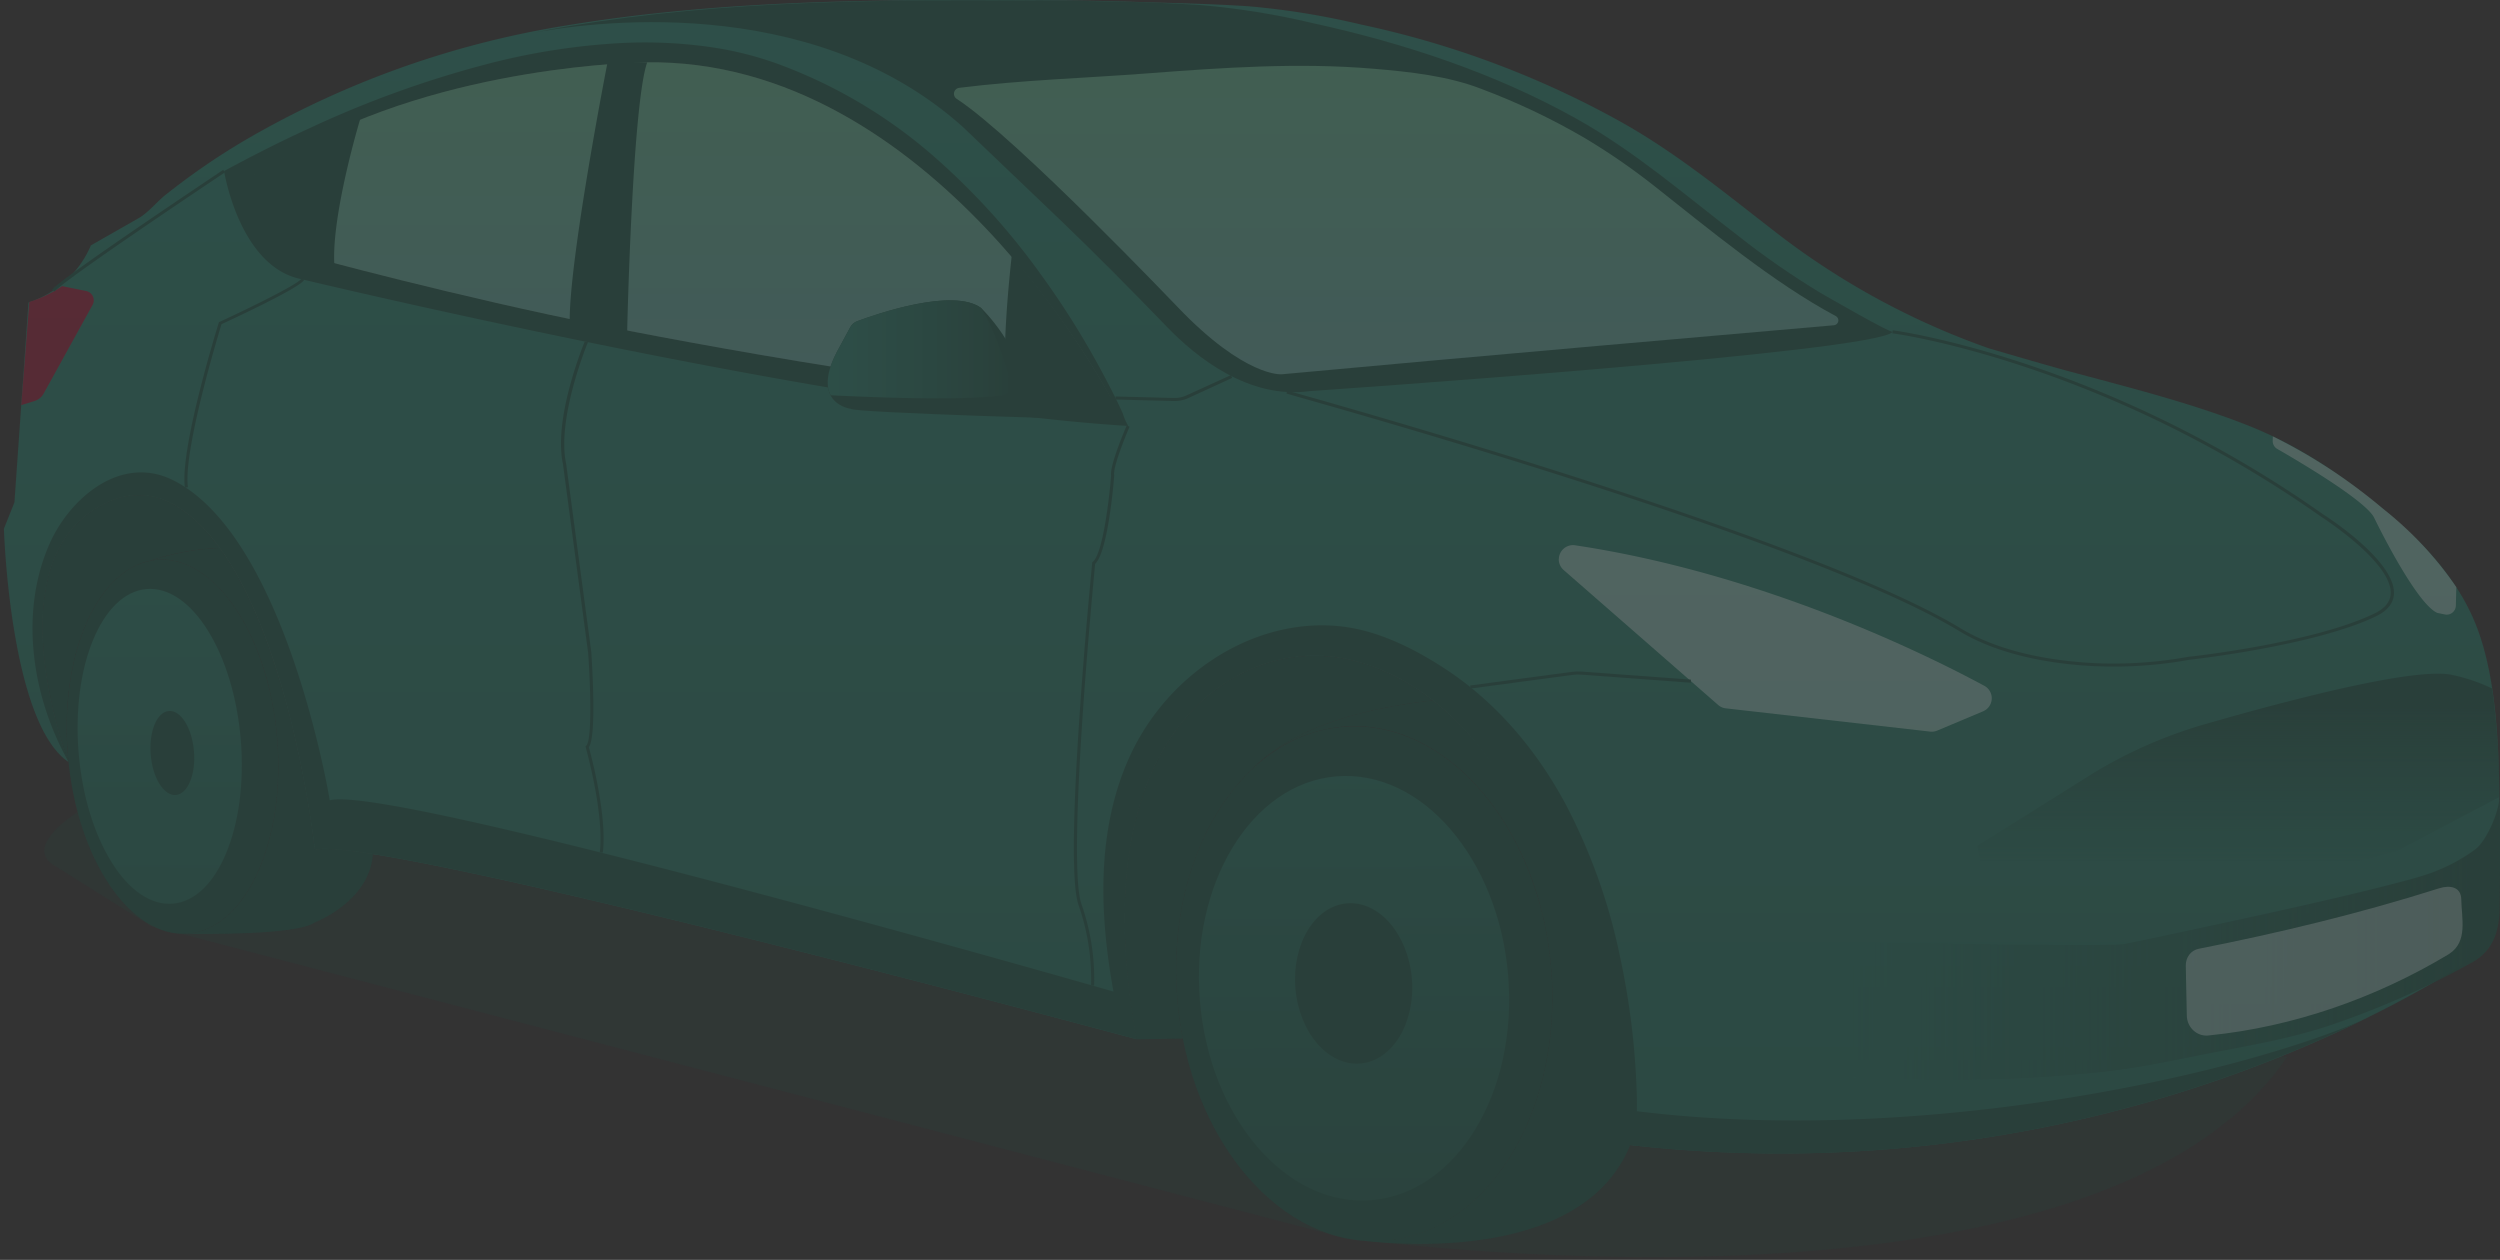 <svg width="633" height="319" viewBox="0 0 633 319" xmlns="http://www.w3.org/2000/svg"><rect x="0" y="0" width="633" height="319" fill="#333333" stroke="none"/><defs><linearGradient x1="50.001%" y1="-42.555%" x2="50.001%" y2="242.434%" id="a"><stop stop-color="#27806F" offset="0%"/><stop stop-color="#1A5144" offset="100%"/></linearGradient><linearGradient x1="15.712%" y1="49.997%" x2="96.293%" y2="49.997%" id="b"><stop stop-color="#1A5144" stop-opacity="0" offset="0%"/><stop stop-color="#1A5144" offset="100%"/></linearGradient><linearGradient x1="50.007%" y1="82.799%" x2="50.007%" y2="17.833%" id="c"><stop stop-color="#1A5144" stop-opacity="0" offset="0%"/><stop stop-color="#1A5144" offset="100%"/></linearGradient><linearGradient x1="49.995%" y1="-355.406%" x2="49.995%" y2="299.707%" id="d"><stop stop-color="#E2EEE5" stop-opacity=".5" offset="0%"/><stop stop-color="#C8E2E4" stop-opacity=".5" offset="100%"/></linearGradient><linearGradient x1="60.846%" y1="-128.712%" x2="43.379%" y2="159.095%" id="e"><stop stop-color="#27806F" offset="0%"/><stop stop-color="#1A5144" offset="100%"/></linearGradient><linearGradient x1="50.012%" y1="-310.931%" x2="50.012%" y2="374.646%" id="f"><stop stop-color="#E2EEE5" stop-opacity=".5" offset="0%"/><stop stop-color="#C8E2E4" stop-opacity=".5" offset="100%"/></linearGradient><linearGradient x1="57.064%" y1="-114.359%" x2="40.402%" y2="273.249%" id="g"><stop stop-color="#27806F" offset="0%"/><stop stop-color="#1A5144" offset="100%"/></linearGradient><linearGradient x1="50.002%" y1="-101.535%" x2="50.002%" y2="136.294%" id="h"><stop stop-color="#55AA6D" offset="0%"/><stop stop-color="#579096" offset="100%"/></linearGradient><linearGradient x1="50.047%" y1="-339.529%" x2="50.047%" y2="687.554%" id="i"><stop stop-color="#A31838" stop-opacity=".9" offset="0%"/><stop stop-color="#7D122A" stop-opacity=".9" offset="100%"/></linearGradient><linearGradient x1="50.002%" y1="-111.439%" x2="50.002%" y2="146.877%" id="j"><stop stop-color="#55AA6D" offset="0%"/><stop stop-color="#579096" offset="100%"/></linearGradient><linearGradient x1=".03%" y1="50.005%" x2="100.005%" y2="50.005%" id="k"><stop stop-color="#27806F" stop-opacity=".8" offset="0%"/><stop stop-color="#1A5144" offset="100%"/></linearGradient><linearGradient x1="49.995%" y1="-675.169%" x2="49.995%" y2="146.14%" id="l"><stop stop-color="#E2EEE5" stop-opacity=".5" offset="0%"/><stop stop-color="#C8E2E4" stop-opacity=".5" offset="100%"/></linearGradient></defs><g transform="translate(.99 -.006)" fill="none" opacity=".4"><path d="M18.67 205.617s-13.42 8.28-6.44 13.2l24.88 15.61 301.67 78.88s189.82 27.31 239.3-45.64L81.37 166.047l-62.71 39.57h.01z" opacity=".3" fill="#1A5144"/><path d="M631.931 215.767c-.181-16.04.649-39.35-5.481-56.16-4.55-12.52-13.95-22.48-24.05-30.79-10.88-8.94-22.04-16.43-35.26-21.5-14.63-5.67-30.15-9.47-45.22-13.56-6.42-1.75-19.6-5.64-19.48-5.61a192.152 192.152 0 01-52.43-28.27c-13.39-10.3-25.89-20.79-40.68-29.07a236.192 236.192 0 00-65.7-24.59c-9.35-2.24-18.84-3.78-28.42-4.62-8.66-.57-17.35-.79-25.99-1.02-9.24-.35-18.49-.48-27.65-.51-39.77-.25-79.98-.12-119.31 6.41a235.472 235.472 0 00-81.02 28.91c-7.11 4.18-13.92 8.86-20.38 14.01-2.16 1.73-4.35 4.49-6.76 5.85l-12.08 6.89a25.824 25.824 0 01-15.81 14.45l-3.55 50.62-2.66 6.65s1.46 49.02 16.36 59.1c0 0-20.48-52.72 10.6-66.08a17.731 17.731 0 0114.84.28c28.77 14.24 36.89 88.05 36.89 88.05 15.03-4.27 208.09 47.93 208.09 47.93-11.02-60.2 10.28-85.86 29.3-93.84 8.82-3.81 18.73-4.3 27.89-1.39 57.08 17.89 59.18 120.96 59.18 120.96 116.19 15.82 199.6-31.55 222.85-46.77 4.11-2.68 5.99-21.43 5.931-26.35v.02z" fill="url(#a)"/><path d="M631.86 201.807c-.1 3.96-3.39 11.32-6.22 13.35a45.017 45.017 0 01-10.6 5.71c-2.55.95-5.18 1.65-7.81 2.35-4.28 1.12-8.56 2.19-12.84 3.21-12.21 2.92-24.48 5.59-36.75 8.22-6.96 1.5-13.93 3.03-20.92 4.4-4.5.89-100.42-1.12-100.42-1.12s3.61 33.14 28.27 34.64c6.82.56 13.67.75 20.52.85 15.5.31 31.01-.36 46.43-2 9.81-1.07 19.37-3.28 29.05-5.13 10.21-1.94 20.52-3.83 30.35-7.34 11.81-4.12 23.23-9.25 34.16-15.33 4.76-2.73 6.5-6.97 6.8-12.45.04-.01.3-17.49-.03-29.36h.01z" fill="url(#b)"/><path d="M630.03 174.337a44.806 44.806 0 00-9.89-3.39c-9.19-2.29-42.68 6.6-62.99 12.47a115.641 115.641 0 00-29.21 13.04l-28.22 17.7 2.08 12.41 29.96 2.38 46.56-6.07 27.71-7.49 25.81-13.58c.02-9.19-.59-18.37-1.82-27.47h.01z" fill="url(#c)"/><path d="M478.26 83.987c-.34.55-16.82-8.98-18.25-9.79-7.21-4.37-14.15-9.17-20.77-14.39-13.4-10.3-26.27-21.46-41.07-29.74-20.68-11.56-43.64-19.14-66.78-24.21-9.33-2.22-18.8-3.74-28.35-4.57-13.45-.88-26.95-1.06-40.28-1.14-39.77-.26-79.99-.13-119.33 6.41-3.34.57-6.66 1.19-9.96 1.87 13.36-2.59 70.47-11.08 109.3 23.69l24.94 23.83c9.16 8.78 18.04 17.8 26.86 26.92 7.21 7.47 20.59 18.31 36.01 16.18-.05 0 144.38-9.85 147.69-15.06h-.01z" fill="#1A5144"/><ellipse fill="#1A5144" transform="rotate(-4.77 42.684 189.073)" cx="42.684" cy="189.073" rx="26.58" ry="47.49"/><ellipse fill="#1A5144" transform="rotate(-4.77 344.43 249.093)" cx="344.43" cy="249.093" rx="47.49" ry="65.29"/><path d="M393.69 141.557c-.02 1.07.44 2.09 1.25 2.79l39.1 34.15c.54.48 1.22.78 1.95.86l51.74 5.89c.61.07 1.23-.02 1.79-.26l11.59-4.87a3.587 3.587 0 001.94-4.68 3.58 3.58 0 00-1.62-1.79c-15.43-8.33-56.61-28.5-103.57-35.57a3.594 3.594 0 00-4.15 3.46l-.02.02z" fill="url(#d)"/><ellipse fill="url(#e)" transform="rotate(-4.77 341.853 250.224)" cx="341.853" cy="250.224" rx="39.15" ry="53.83"/><path d="M361.74 177.347c-16.86 1.94-35.52 6.65-45.87 17.55a38.097 38.097 0 0123.14-10.9c26.13-2.18 49.74 25.19 52.75 61.12 3 35.92-15.75 66.84-41.88 68.96-2.62.23-5.26.16-7.86-.2 0 0 56.51 8.86 69.76-23.96-2.86-.31-10.26-81.54-50.04-112.57z" fill="#1A5144"/><path d="M413.47 281.387c.07-2.81-.05-5.62-.19-8.42a192.45 192.45 0 00-3.97-30.24 147.19 147.19 0 00-13.87-39.09c-7.21-13.41-17.17-25.4-29.92-33.89-7.63-5.06-16.59-9.68-25.71-10.98-11.33-1.62-22.9 1.44-32.52 7.45a58.779 58.779 0 00-23.18 27.48c-7.45 18.03-6.63 38.53-3.17 57.37 0 0-183.41-52.75-198.43-48.42 0 0-10.98-66.85-39.75-81.09-13.17-6.52-26.09 4.58-31.2 16.13-7.77 17.56-4.4 38.96 4.83 55.27 0 0-20.48-52.72 10.6-66.08a17.731 17.731 0 0114.84.28c28.77 14.24 36.89 88.05 36.89 88.05 15.03-4.27 208.09 47.93 208.09 47.93-11.02-60.2 10.28-85.86 29.3-93.84 8.82-3.81 18.73-4.3 27.89-1.39 57.08 17.89 59.18 120.96 59.18 120.96 66.18 9.21 133.6-1.38 193.77-30.44-33.98 14.57-113.44 31.59-183.45 22.93l-.03.03z" fill="#1A5144"/><path d="M78.69 215.217s-5.62-51.07-24.09-76.48c-6.06.26-12.05 1.38-17.8 3.32.64-.14 1.3-.24 1.95-.31 14.57-1.22 28.25 18.98 30.44 45.11 2.19 26.14-7.87 48.32-22.54 49.53-.44.04-.88.06-1.32.04 4.37.11 28.84.39 33.3-2.82 0 0 14-5.27 14.79-17.34-7.5-1.2-12.71-1.63-14.74-1.06l.01.01z" fill="#1A5144"/><path d="M41.81 127.167a17.731 17.731 0 00-14.84-.28c-30.74 13.22-10.94 65-10.6 66.05-.07-.54-.12-1.1-.17-1.66-2.09-24.94 7.02-46.28 20.6-49.23a64.058 64.058 0 0117.77-3.3l.65.92c-3.85-5.55-8.31-9.97-13.42-12.5h.01zm274.28 42.15c-19.02 7.98-40.32 33.63-29.3 93.84l11.72-.18c-.65-3.28-1.12-6.6-1.39-9.94-2.02-23.96 5.68-45.66 18.77-58.13 10.36-10.9 29.01-15.61 45.87-17.55a55.56 55.56 0 00-17.77-9.42 39.922 39.922 0 00-27.9 1.39v-.01zm27.88-1.39l3.11.99-3.11-.99zm3.36 1.08z" fill="#1A5144"/><path d="M600.22 131.247s10.03 20.79 15.65 23.82c.18.1.37.16.58.19l1.6.33c1.25.26 2.47-.55 2.73-1.8.03-.13.04-.27.05-.41l.12-4.7a89.103 89.103 0 00-18.56-19.86 137.268 137.268 0 00-27.9-18.32l-.03 1.11c-.03.85.41 1.64 1.15 2.07 4.86 2.78 22.89 13.36 24.6 17.57h.01z" fill="url(#f)"/><path d="M371.35 174.347l-.1-.78 25.67-3.44c.84-.11 1.68-.13 2.53-.08l27.7 2.04-.02.79-27.7-2.04c-.79-.06-1.58-.04-2.37.07l-25.71 3.44z" fill="#1A5144"/><ellipse fill="url(#g)" transform="rotate(-4.77 39.448 188.982)" cx="39.448" cy="188.982" rx="20.59" ry="39.97"/><ellipse fill="#1A5144" transform="rotate(-4.77 341.753 249.016)" cx="341.753" cy="249.016" rx="14.8" ry="20.35"/><ellipse fill="#1A5144" transform="rotate(-4.77 42.647 190.67)" cx="42.647" cy="190.67" rx="5.5" ry="10.68"/><path d="M283.33 104.767c-1.25-2.83-2.67-5.62-4.12-8.38a214.042 214.042 0 00-16.63-26.87 175.364 175.364 0 00-28.04-30.71 126 126 0 00-39.44-22.93c-4.75-1.66-9.64-2.9-14.61-3.71-8.02-1.26-16.14-1.68-24.25-1.26-11.56.63-23.02 2.44-34.22 5.4-15.4 4.05-30.39 9.48-44.81 16.24-7.25 3.3-14.43 6.96-21.47 10.77 0 0 3.85 24.22 19.55 27.37 0 0 136.52 32.76 209.38 37.17-.55-.98-1-2.02-1.35-3.09h.01z" fill="#1A5144"/><path d="M151.73 82.617c-36.44-7.24-75.45-17.82-75.45-17.82-9.63-3.45-13.15-20.27-13.15-20.27l10.27-6.04c38.5-22.21 88.9-22.7 88.9-22.7 72.97-1.25 117.79 85.01 117.79 85.01-39.28-.28-128.32-18.18-128.32-18.18h-.04z" fill="#1A5144"/><path d="M162.3 15.787s-50.4.49-88.94 22.7l-10.23 6.04s3.53 16.83 13.24 20.17c0 0 39.01 10.64 75.45 17.82 0 0 89.04 17.9 128.32 18.09-.04.1-44.87-86.09-117.84-84.82z" fill="#666" opacity=".3"/><path d="M162.3 15.787s-50.4.49-88.94 22.7l-10.23 6.04s3.53 16.83 13.24 20.17c0 0 39.01 10.64 75.45 17.82 0 0 89.04 17.9 128.32 18.09-.04.1-44.87-86.09-117.84-84.82z" fill="url(#h)"/><path d="M14.73 72.457a31.644 31.644 0 01-8.3 4l-2.04 26.12 3.32-1.02c1.01-.31 1.86-1 2.37-1.93l12.37-22.41c.79-1.43-.04-3.2-1.63-3.53l-6.09-1.24v.01z" fill="url(#i)" style="mix-blend-mode:screen"/><path d="M531.59 168.747l-2.27-.06c-9.72-.48-23.53-2.41-34.24-8.9-33.18-20.12-128-48.14-167.24-59.24l-3.11-.89.2-.76 3.07.87c39.27 11.11 134.17 39.18 167.44 59.33 10.57 6.41 24.25 8.31 33.86 8.81 7.98.37 15.98-.18 23.83-1.61.34 0 31.81-3.48 47.17-11 2.56-1.26 3.91-2.91 4.03-4.94.44-7.92-17.41-19.39-17.59-19.5-55.68-39.26-108.08-46.43-108.6-46.44l.1-.78c.53.01 53.12 7.21 108.94 46.57.74.46 18.4 11.78 17.98 20.19-.13 2.34-1.63 4.23-4.45 5.61-15.5 7.53-47.09 11.04-47.41 11.07-7.16 1.3-14.44 1.86-21.72 1.68l.01-.01zm-255.55 80.83l-.78-.02c.2-6.95-.88-13.87-3.18-20.42-3.9-11.48 3.18-83.53 3.47-86.59v-.17l.14-.1c2.59-2.07 4.23-16.44 4.65-21.87-.38-2.55 3.51-11.65 3.96-12.68l.72.31c-1.2 2.77-4.24 10.38-3.9 12.28v.11c-.02.79-1.51 19.26-4.81 22.34-.38 3.82-7.24 75.03-3.49 86.11a57.166 57.166 0 013.23 20.7h-.01zm20.14-148.03l-14.75-.38.02-.78 14.75.38a7.2 7.2 0 003.23-.66l11.26-5.13.32.72-11.26 5.17c-1.12.49-2.35.72-3.57.67v.01z" fill="#1A5144"/><path d="M241.23 25.027c-.7-.46-.89-1.41-.43-2.11.24-.37.63-.61 1.07-.67 15.91-1.99 31.89-2.45 47.82-3.67 18.82-1.44 38.14-2.78 57.13-1.16 9.13.77 18.81 1.81 27.35 5.13 8.91 3.35 17.52 7.43 25.75 12.21 6.26 3.72 12.27 7.85 17.98 12.36 13.46 10.62 30.25 24.58 45.93 32.92.6.33.83 1.08.5 1.68-.2.36-.56.6-.97.64-18.84 1.64-94.52 8.2-139.83 12.42 0 0-9.27.84-26.32-17.01-.04 0-40.75-42.79-55.98-52.75v.01z" fill="url(#j)"/><path d="M75.26 70.637c-1.08 1.49-13.17 7.42-20.69 10.88h-.16v.17c-.42 1.31-9.93 32.09-8.58 41.8l.77-.11c-1.27-9.18 7.74-38.78 8.5-41.28 2.68-1.25 19.99-9.26 20.95-11.26v-.11l-.79-.09zm72.86 118.55c2.04-2.85.74-21.79.62-24.01l-6.38-47.75c-2.47-11.42 5.42-30.52 5.5-30.72v-.08l-.8-.15c-.69 1.66-7.95 19.74-5.51 31.05l6.37 47.75c.61 8.4 1.02 22.22-.48 23.54l-.19.15.07.24c0 .17 4.74 16.79 3.55 26.66l.78.02c1.12-9.36-2.99-24.76-3.54-26.7h.01zM12.79 73.827l-.57-.53c3.29-3.6 41.73-29.2 43.31-30.29l.43.66c-.39.25-39.94 26.63-43.17 30.16zm150.08-58.03l-2.93-.08h-.3l-.32-.02h-.26l-.36-.02h-.36l-.38-.02h-.37l-.42-.02h-.42l-.42-.02h-.46l-.48-.02h-.48l-.53-.03h-.46l-.77.05h-.28s-9.84 50.21-9.61 66.05l14.57 2.93v-1.46s1.31-56.75 5.05-67.34h-.01zm118.32 86.39a226.874 226.874 0 00-26.01-37.45c-.69 6.24-2.83 27.11-1.07 35.72 10.18 1.04 19.55 1.63 27.08 1.72v.01zM90.25 30.027c-5.81 2.36-11.46 5.11-16.91 8.22l-10.53 6.18s3.61 17.22 13.55 20.65c0 0 2.69.73 7.31 1.95-.65-10.83 4.56-30.2 6.58-37z" fill="#1A5144"/><path d="M278.49 106.307s-63.48-1.78-64.07-2.79c0 0-10.41-1.26-3.47-14.51l3.32-6.13c.38-.72 1.02-1.28 1.79-1.57 5-1.85 24.26-8.52 31.36-3.33 0 0 10.55 10.02 11.58 22.77l16.01 1.41 3.49 4.15h-.01z" fill="#1A5144"/><path d="M252.72 100.087a2.65 2.65 0 002.23-3c-.02-.11-.04-.21-.07-.31-1.21-4.34-3.85-12.93-7.44-18.78-7.1-5.18-26.35 1.48-31.36 3.33-.77.29-1.4.84-1.79 1.57l-3.32 6.13c-2.88 5.49-2.77 8.92-1.61 11.06 8.96.43 32.94 1.52 43.35 0h.01z" fill="url(#k)"/><path d="M619.19 241.507c-.1.07-.21.13-.32.2-18.26 10.95-39.18 18.31-60.39 20.45-2.98.49-5.71-1.85-5.77-5.01l-.26-12.6c-.04-2.18 1.32-3.92 3.28-4.31 19.83-3.92 40.4-8.82 60.86-15.31 2.84-.9 5.55-.31 5.61 2.76.1 4.99 1.69 10.71-3.01 13.81v.01z" fill="url(#l)"/></g></svg>